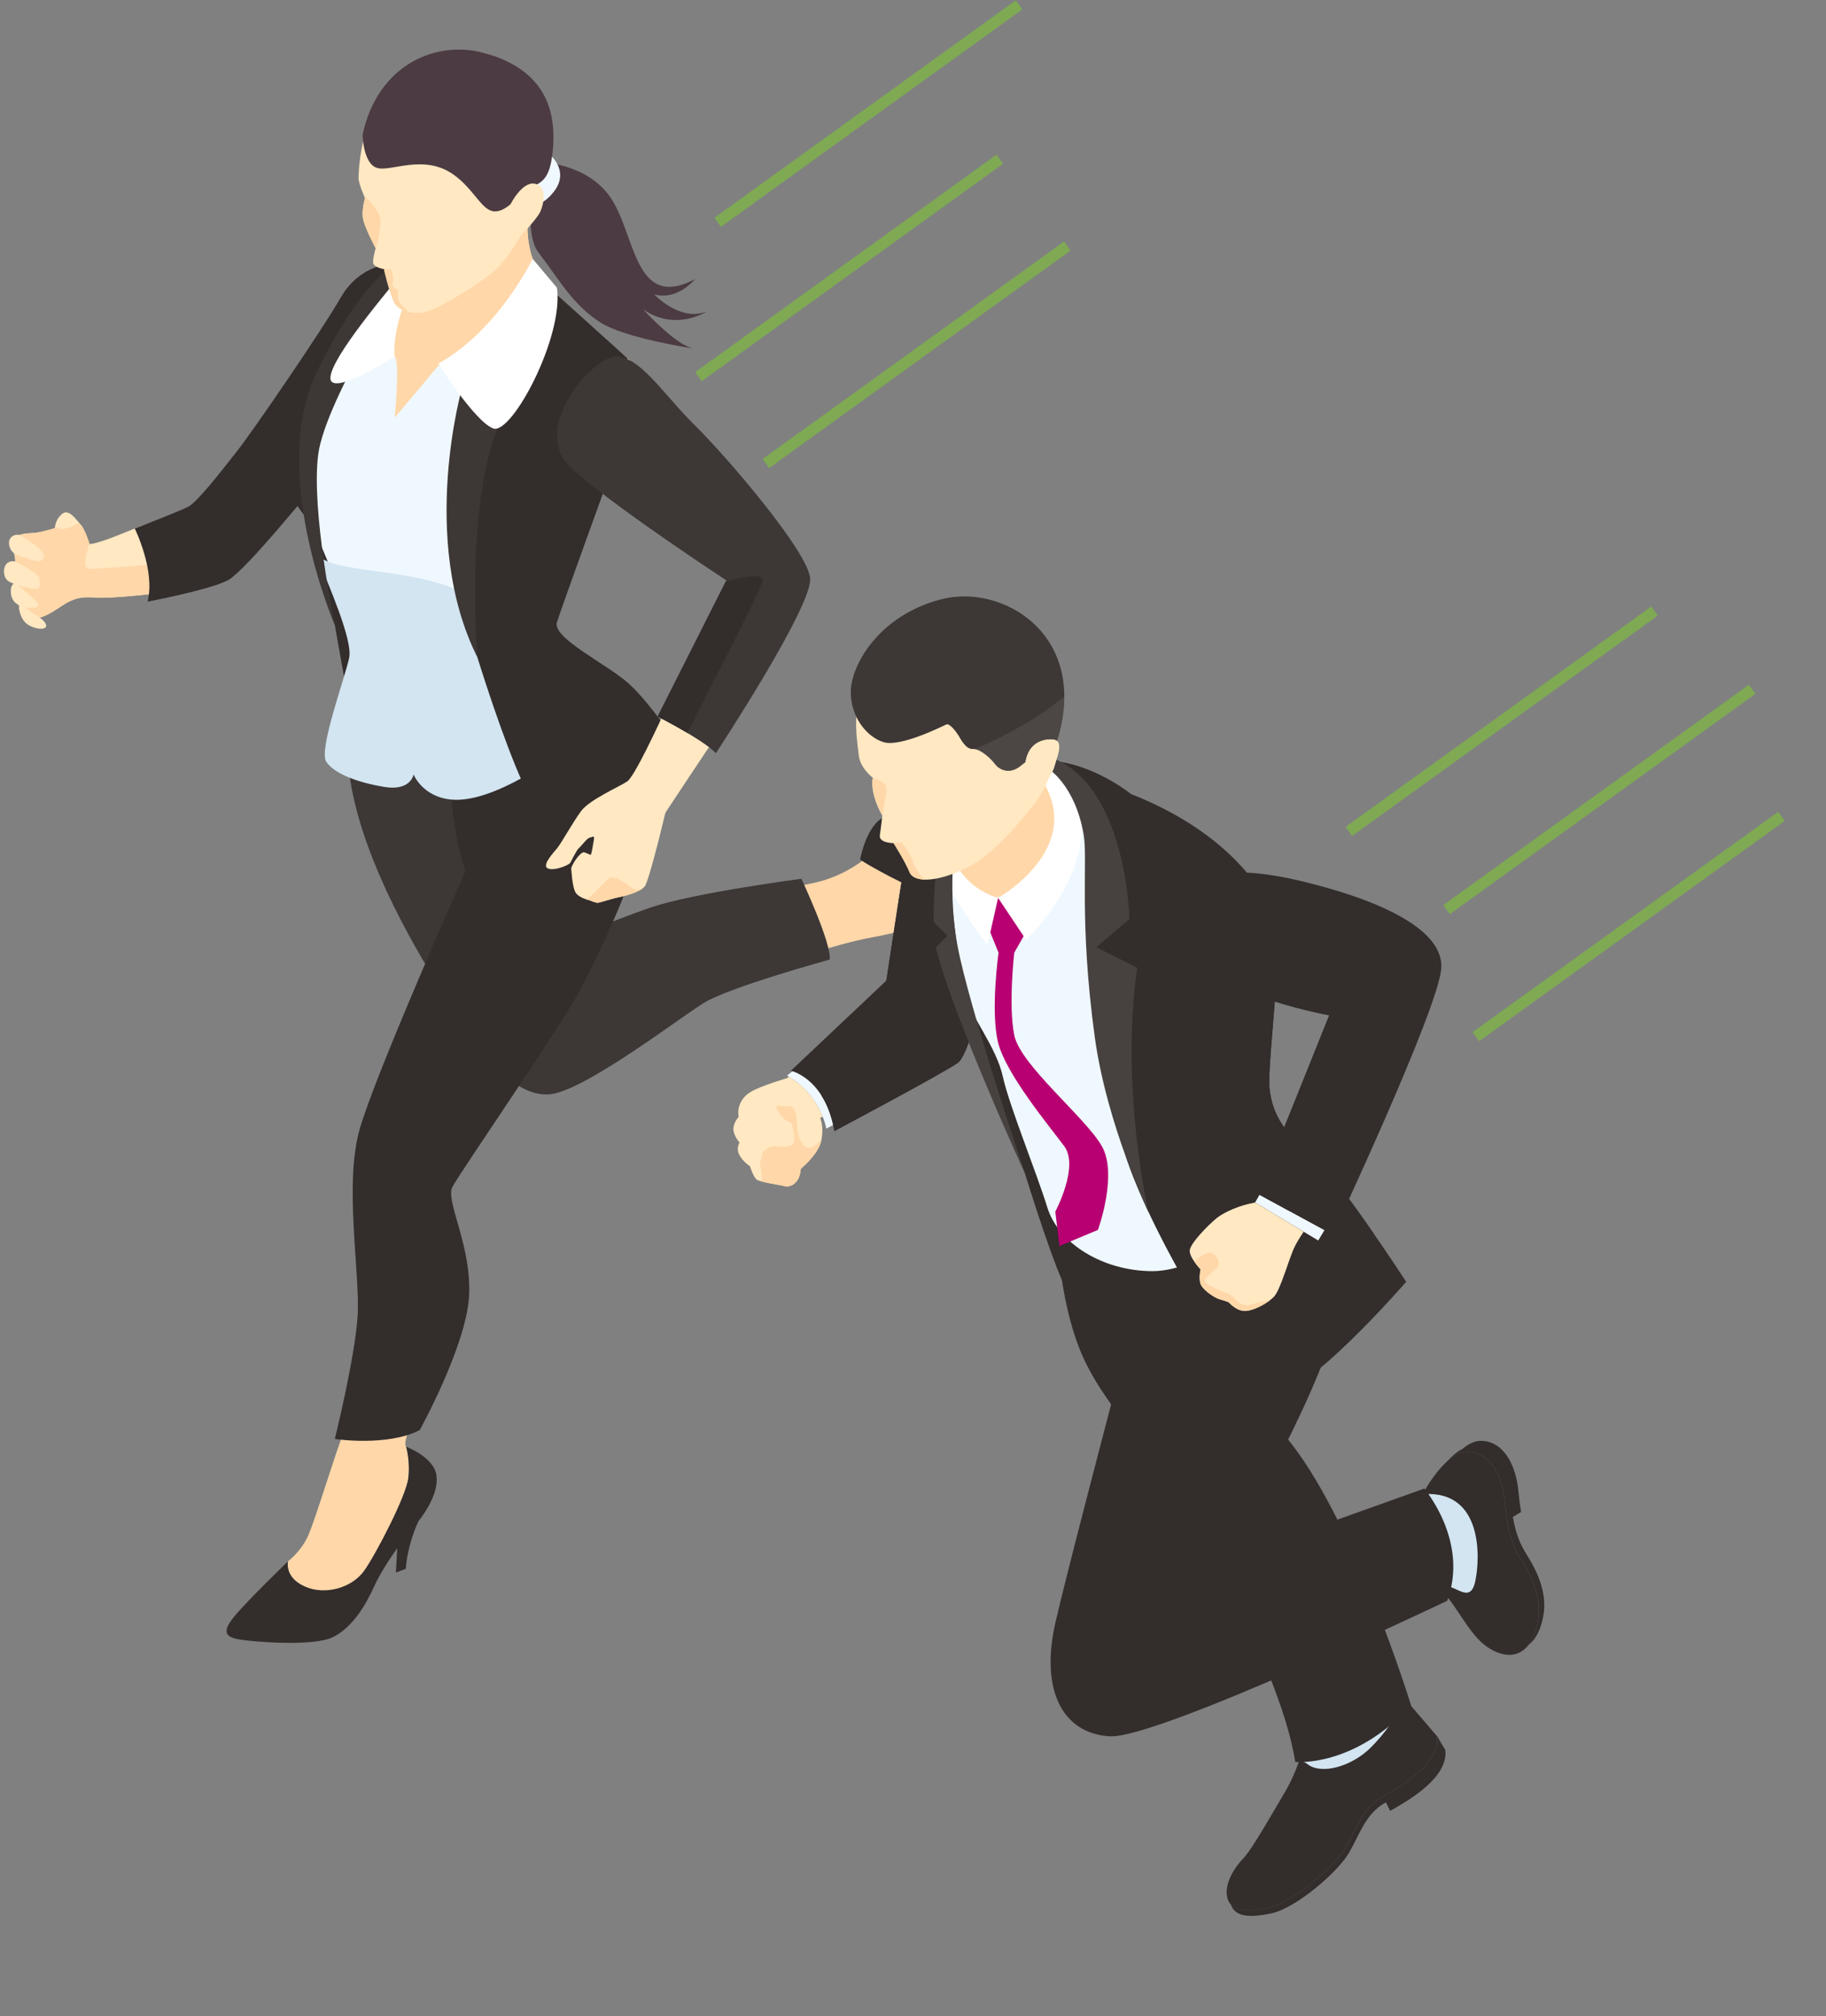 <svg width="212" height="234" viewBox="0 0 212 234" fill="none" xmlns="http://www.w3.org/2000/svg">
<rect x="0" y="0" width="212" height="234" fill="#808080" stroke="none"/>
<path d="M83.328 25.8L118.317 0.56" stroke="#7FAA53" stroke-width="1.296" stroke-miterlimit="10"/>
<path d="M81.091 43.716L116.08 18.475" stroke="#7FAA53" stroke-width="1.296" stroke-miterlimit="10"/>
<path d="M88.921 53.794L123.91 28.553" stroke="#7FAA53" stroke-width="1.296" stroke-miterlimit="10"/>
<g clip-path="url(#clip0_4009_11716)">
<path d="M17.549 60.64C16.687 60.937 15.728 61.287 14.678 61.725C11.06 63.234 10.399 63.136 10.399 63.136C10.399 63.136 9.883 61.435 9.363 60.881C8.846 60.326 7.994 58.962 7.184 59.661C6.371 60.365 6.371 61.287 6.371 61.287C6.371 61.287 4.857 61.768 4.005 61.842C3.156 61.916 1.749 61.842 1.714 62.839C1.678 63.835 1.604 64.168 1.714 64.613C1.827 65.055 1.781 66.115 1.657 66.878C1.53 67.642 1.791 69.267 2.011 69.932C2.233 70.596 3.453 71.632 3.563 71.777C3.673 71.925 4.748 71.851 6.222 70.929C7.701 70.006 8.624 69.119 10.88 69.342C12.167 69.469 16.043 69.154 19.456 68.695L17.549 60.64Z" fill="#FFE8C2"/>
<path d="M18.671 65.38C15.18 65.783 11.294 65.998 10.473 66.019C9.437 66.044 9.96 64.602 10.367 63.04C10.247 62.672 9.805 61.361 9.363 60.888C9.296 60.817 9.221 60.729 9.143 60.637C8.465 61.128 7.29 61.729 6.382 61.149C6.371 61.241 6.371 61.294 6.371 61.294C6.371 61.294 4.857 61.775 4.005 61.849C3.156 61.923 1.749 61.849 1.714 62.846C1.678 63.842 1.604 64.174 1.714 64.62C1.827 65.062 1.781 66.122 1.657 66.885C1.53 67.649 1.791 69.275 2.011 69.939C2.233 70.603 3.453 71.639 3.563 71.784C3.673 71.932 4.748 71.858 6.222 70.936C7.701 70.013 8.624 69.126 10.88 69.349C12.167 69.476 16.043 69.161 19.456 68.702L18.671 65.383V65.38Z" fill="#FFD7A8"/>
<path d="M2.166 62.047C2.166 62.047 5.367 63.747 5.094 64.68C4.822 65.617 3.464 64.857 2.166 64.496C0.868 64.136 0.476 62.047 2.166 62.047Z" fill="#FFE8C2"/>
<path d="M1.72 65.147C1.72 65.147 4.366 66.412 4.532 67.058C4.701 67.705 4.698 68.243 4.249 68.324C3.8 68.409 1.519 67.9 0.872 67.37C0.224 66.836 0.224 64.948 1.717 65.147H1.72Z" fill="#FFE8C2"/>
<path d="M1.296 68.175C1.296 68.175 0.96 69.667 2.212 70.229C3.464 70.791 4.645 70.54 4.419 70.087C4.193 69.638 2.534 68.317 2.212 68.006C1.887 67.695 1.551 67.472 1.296 68.175Z" fill="#FFE8C2"/>
<path d="M2.194 70.473C2.194 70.473 2.297 71.936 3.291 72.526C4.284 73.116 5.494 73.116 5.352 72.526C5.211 71.936 4.086 71.346 3.552 70.953C3.018 70.557 2.438 69.911 2.194 70.476V70.473Z" fill="#FFE8C2"/>
<path d="M47.365 30.055C47.365 30.055 43.634 30.189 42.594 32.91C41.558 35.635 40.645 40.696 38.612 44.026C36.579 47.355 33.548 50.857 34.199 54.406C34.846 57.954 36.49 61.757 43.068 60.071L46.314 62.361C46.314 62.361 46.675 67.811 52.011 68.804C57.348 69.801 61.892 65.475 62.843 61.669C63.795 57.862 66.51 55.523 66.51 55.523C66.51 55.523 64.389 48.596 67.893 44.747C71.398 40.898 73.314 41.979 73.314 41.979C73.314 41.979 65.089 34.981 63.628 33.253C61.043 30.203 60.983 26.118 61.499 24.174C62.019 22.226 52.008 24.651 52.008 24.651L47.361 30.055H47.365Z" fill="#FFD7A8"/>
<path d="M61.839 30.037C61.131 27.938 61.145 25.845 61.425 24.502C61.301 24.145 61.163 23.827 61.018 23.548C59.823 23.181 56.743 23.672 54.515 24.11C50.794 27.588 47.148 33.815 47.148 33.815C47.148 33.815 44.415 44.747 48.117 44.277C50.734 43.941 60.304 37.643 61.839 30.041V30.037Z" fill="#FFD7A8"/>
<path d="M15.644 61.34C15.644 61.34 18.066 66.221 17.132 69.822C17.132 69.822 24.541 68.423 26.543 67.288C28.544 66.154 36.112 56.816 36.112 56.816L45.285 37.54L45.827 30.543C45.827 30.543 41.869 30.528 39.588 34.487C37.307 38.445 29.382 49.988 27.565 52.299C25.747 54.611 22.939 58.248 21.86 58.803C20.782 59.357 15.647 61.34 15.647 61.34H15.644Z" fill="#332D2C"/>
<path d="M43.344 49.956L36.112 51.752L37.749 68.334L38.881 72.572C38.881 72.572 40.553 82.115 40.755 82.828C40.957 83.539 49.914 79.086 49.914 79.086L43.344 49.956Z" fill="#332D2C"/>
<path d="M53.854 43.333L50.876 42.456L45.826 48.461C45.826 48.461 46.456 42.011 45.826 41.382C45.197 40.753 42.947 40.392 42.947 40.392L45.038 37.201L47.432 31.507H45.282C45.282 31.507 33.976 47.708 33.788 52.586C33.601 57.467 36.105 60.467 37.608 64.097C39.111 67.727 41.961 74.212 41.568 76.283C41.176 78.354 37.989 86.96 38.884 88.377C39.779 89.791 42.594 90.83 45.66 91.328C48.726 91.83 49.041 89.879 49.041 89.879C49.041 89.879 50.056 92.466 53.401 92.791C58.44 93.279 66.051 87.409 66.051 87.409C66.051 87.409 60.311 77.174 59.728 70.229C59.141 63.288 61.846 45.962 61.846 45.962L53.857 43.337L53.854 43.333Z" fill="#EFF8FE"/>
<path d="M43.68 33.091C43.68 33.091 34.842 44.789 33.778 50.568C32.714 56.346 33.506 57.495 35.875 60.517C35.875 60.517 36.812 47.829 38.361 43.803C39.91 39.778 43.68 33.087 43.68 33.087V33.091Z" fill="#332D2C"/>
<path d="M35.359 184.11C37.038 184.859 39.252 184.947 40.826 184.025C41.48 183.371 42.106 182.82 42.785 182.106C44.366 179.589 47.174 173.405 47.404 171.574C47.655 169.577 47.156 167.895 47.156 167.895C46.187 166.926 52.956 154.436 52.956 154.436L42.212 153.934C42.212 153.934 40.575 164.445 39.616 166.99C38.662 169.538 36.611 176.313 35.794 178.179C34.977 180.045 33.438 181.194 33.438 181.194C33.438 181.194 32.989 183.046 35.362 184.106L35.359 184.11Z" fill="#FFD7A8"/>
<path d="M110.22 98.475C110.347 98.733 110.524 98.984 110.775 99.213C111.762 100.125 113.703 101.609 115.719 102.673C116.815 103.249 117.615 103.931 118.053 104.78C117.71 103.726 117.279 102.712 114.273 100.966C112.554 99.966 111.125 99.068 110.22 98.478V98.475Z" fill="#324247"/>
<path d="M99.859 99.733C99.859 99.733 100.658 95.375 102.939 94.711C105.22 94.046 108.608 94.198 109.898 94.046C111.193 93.894 115.641 92.109 115.641 92.109L116.02 92.487L115.79 93.134C115.79 93.134 110.199 95.718 110.047 96.403C109.895 97.086 109.782 98.305 110.772 99.217C111.759 100.129 113.7 101.613 115.716 102.677C117.731 103.741 118.757 105.147 118.34 107.314C117.922 109.48 115.03 115.298 113.622 114.955C112.215 114.612 112.558 110.47 112.215 109.71C111.872 108.95 110.655 107.162 110.655 107.162C110.655 107.162 112.367 108.685 113.431 108.19C114.496 107.695 113.965 105.49 112.519 104.882C111.072 104.274 106.663 103.398 104.643 102.412C102.628 101.426 100.17 100.054 99.852 99.736L99.859 99.733Z" fill="#332D2C"/>
<path d="M110.662 107.158C110.662 107.158 110.722 107.211 110.825 107.296C111.278 107.66 112.572 108.59 113.438 108.187C114.503 107.692 113.972 105.487 112.526 104.879C111.08 104.271 106.67 103.394 104.65 102.408C102.9 101.549 100.817 100.404 100.092 99.913C99.441 100.411 97.401 101.825 94.572 102.447C91.11 103.207 85.406 104.158 85.406 104.158L89.211 112.216C89.211 112.216 97.16 109.516 101.192 108.795C105.075 108.098 109.513 106.635 110.705 107.222C110.68 107.187 110.662 107.162 110.662 107.162V107.158Z" fill="#FFD7A8"/>
<path d="M50.678 171.231C50.367 169.082 47.152 167.898 47.152 167.898C47.152 167.898 47.651 169.58 47.4 171.577C47.152 173.571 43.75 180.183 42.315 182.24C40.879 184.301 37.728 185.17 35.358 184.113C32.986 183.053 33.435 181.201 33.435 181.201C33.435 181.201 28.675 185.792 27.2 187.598C25.722 189.401 26.16 190.001 27.854 190.277C29.548 190.553 36.388 191.097 38.63 190.005C40.872 188.913 42.403 186.396 43.443 184.103C44.047 182.763 45.119 181.077 46.12 179.664L45.964 182.498L47.117 182.063C47.117 182.063 47.188 179.628 48.556 176.589C48.556 176.589 48.556 176.589 48.556 176.585C49.628 175.221 50.933 173.048 50.671 171.242L50.678 171.231Z" fill="#332D2C"/>
<path d="M93.044 101.984C93.044 101.984 96.562 109.484 96.329 111.361C96.329 111.361 84.602 114.566 81.632 116.439C78.661 118.316 68.653 125.971 64.353 126.911C60.053 127.848 56.145 122.066 56.145 122.066C56.145 122.066 35.426 95.11 41.444 80.651C41.444 80.651 45.179 88.094 52.499 90.077L62.005 110.657C62.005 110.657 70.683 106.974 75.609 105.299C80.536 103.624 93.044 101.984 93.044 101.984Z" fill="#3D3736"/>
<path d="M38.881 166.997C38.881 166.997 44.949 167.912 48.73 165.968C48.73 165.968 54.112 156.239 54.455 150.46C54.798 144.678 51.707 139.387 52.507 137.783C53.306 136.182 65.337 118.818 67.451 114.693C74.648 100.645 75.405 95.308 75.405 89.936C75.405 87.303 73.753 82.828 73.753 82.828C73.753 82.828 61.726 92.035 52.22 89.802C52.22 89.802 52.45 96.842 54.052 101.076C54.052 101.076 43.581 124.61 41.749 131.078C39.917 137.546 41.855 148 41.512 152.863C41.169 157.727 38.877 166.997 38.877 166.997H38.881Z" fill="#332D2C"/>
<path d="M57.715 71.335C52.322 66.461 44.578 66.762 39.33 65.581C38.343 65.362 37.477 64.945 36.72 64.411C38.251 68.087 40.928 74.272 40.55 76.283C40.157 78.354 36.971 86.96 37.865 88.377C38.757 89.791 41.575 90.83 44.641 91.328C47.707 91.83 48.018 89.879 48.018 89.879C48.018 89.879 49.033 92.466 52.379 92.791C57.418 93.279 65.028 87.409 65.028 87.409C65.028 87.409 60.544 79.404 59.101 72.749C58.656 72.24 58.193 71.763 57.715 71.335Z" fill="#D2E5F1"/>
<path d="M63.083 34.43C63.083 34.43 56.163 45.082 55.346 46.811C54.525 48.535 51.353 59.63 52.34 65.033C53.323 70.441 60.873 94.923 63.384 94.799C65.895 94.675 79.361 87.405 79.361 87.405C79.361 87.405 75.641 81.722 73.042 79.372C70.446 77.025 64.077 74.056 64.661 72.204C65.248 70.349 71.122 54.166 71.122 54.166L72.869 41.601L63.748 33.391L63.08 34.423L63.083 34.43Z" fill="#332D2C"/>
<path d="M77.958 80.814C76.243 84.638 73.633 90.137 72.823 90.685C71.921 91.3 68.448 92.799 67.469 94.124C66.489 95.449 65.181 97.838 64.693 98.429C64.201 99.019 62.833 100.489 63.632 100.797C64.428 101.104 66.04 100.369 66.185 100.164C66.327 99.959 66.9 98.694 67.207 98.429C67.511 98.164 68.208 97.223 68.463 97.213C68.721 97.202 69.046 96.835 68.954 97.439C68.862 98.04 68.678 99.019 68.618 99.164C68.558 99.305 67.985 98.877 67.72 98.916C67.455 98.959 66.733 99.701 66.316 100.736C66.316 100.736 66.422 102.747 66.769 103.479C67.115 104.214 68.434 104.472 68.434 104.472C68.434 104.472 69.142 104.787 69.417 104.769C69.601 104.758 71.225 104.232 71.914 104.105C72.607 103.974 74.531 103.472 74.92 102.762C75.309 102.051 76.388 97.881 76.713 96.52C77.038 95.159 77.254 94.318 77.254 94.318C77.254 94.318 81.243 88.268 84.065 84.104L77.961 80.807L77.958 80.814Z" fill="#FFE8C2"/>
<path d="M68.017 104.363C68.144 104.313 68.247 104.267 68.307 104.225C68.572 104.041 70.309 102.327 70.595 102.023C70.882 101.715 71.557 101.899 71.78 102.023C72.006 102.147 72.31 102.327 72.699 102.574C73.088 102.818 73.311 103.069 73.721 103.232C73.955 103.324 74.255 103.2 74.489 103.189C73.767 103.673 72.459 104.009 71.914 104.112C71.225 104.242 69.601 104.766 69.418 104.776C69.142 104.794 68.434 104.479 68.434 104.479C68.434 104.479 68.261 104.444 68.021 104.366L68.017 104.363Z" fill="#FFD7A8"/>
<path d="M76.352 83.157C76.352 83.157 81.593 85.815 83.114 87.409C83.114 87.409 94.433 70.246 94.055 67.058C93.673 63.871 84.45 53.07 80.606 49.292C76.759 45.514 73.615 40.23 70.577 41.608C67.536 42.99 61.966 50.09 66.195 54.173C70.425 58.251 84.33 67.352 84.33 67.352L76.352 83.157Z" fill="#3D3736"/>
<path d="M88.542 67.44C88.86 66.15 84.475 67.44 84.475 67.44L84.266 67.479L76.352 83.157C76.352 83.157 78.042 84.016 79.782 85.044C81.879 80.991 88.248 68.635 88.542 67.44Z" fill="#332D2C"/>
<path d="M36.943 52.745C37.795 46.281 47.739 30.857 47.739 30.857L46.887 29.913C46.887 29.913 42.428 31.589 36.78 43.16C31.133 54.727 38.884 72.576 38.884 72.576C38.884 72.576 36.09 59.209 36.943 52.748V52.745Z" fill="#3D3736"/>
<path d="M48.326 31.931L47.594 30.596C45.186 33.557 38.485 41.382 38.361 43.807C38.237 46.231 45.826 41.382 45.826 41.382C45.434 37.498 48.326 31.931 48.326 31.931Z" fill="white"/>
<path d="M55.428 76.287C55.428 76.287 53.603 55.137 59.343 46.641L53.713 44.75C53.713 44.75 48.532 62.503 55.428 76.29V76.287Z" fill="#3D3736"/>
<path d="M61.839 30.037C61.839 30.037 57.86 38.339 50.876 42.206C50.876 42.206 55.141 48.935 57.263 49.723C59.388 50.511 65.471 39.159 64.664 33.395L61.839 30.034V30.037Z" fill="white"/>
<path d="M60.708 26.831C60.708 26.831 59.148 30.002 57.242 31.585C55.332 33.169 51.517 35.427 50.01 36.017C48.507 36.607 46.304 36.339 45.71 34.996C45.119 33.653 44.582 31.235 44.582 31.235C44.582 31.235 43.358 31.034 43.319 30.482C43.28 29.931 43.613 28.818 43.613 28.818C43.613 28.818 42.188 26.16 42.11 25.139C42.028 24.117 42.379 22.99 42.379 22.99C42.379 22.99 41.625 21.325 41.625 20.654C41.625 19.982 41.813 14.879 44.285 11.065C46.76 7.252 50.841 5.693 54.901 5.933C58.961 6.177 63.034 10.206 63.781 15.628C64.523 21.053 60.704 26.828 60.704 26.828L60.708 26.831Z" fill="#FFE8C2"/>
<path d="M42.378 22.99C42.378 22.99 42.325 22.87 42.248 22.686C42.728 23.138 43.216 23.622 43.4 23.902C43.803 24.52 44.26 25.192 44.182 25.81C44.1 26.429 43.938 28.203 43.616 28.818C43.616 28.818 42.191 26.16 42.113 25.139C42.032 24.117 42.382 22.99 42.382 22.99H42.378Z" fill="#FFD7A8"/>
<path d="M45.684 32.419C45.684 32.419 45.603 32.716 45.575 33.009C45.546 33.303 46.218 33.734 46.218 33.734C46.218 33.734 46.112 33.978 46.218 34.702C46.271 35.042 46.858 35.657 47.47 36.222C46.675 36.052 45.995 35.657 45.706 34.996C45.115 33.653 44.577 31.235 44.577 31.235L45.437 31.26L45.681 32.416L45.684 32.419Z" fill="#FFD7A8"/>
<path d="M62.496 29.274C61.612 28.111 61.478 25.93 61.605 22.887L61.549 18.717C61.549 18.717 67.751 18.526 70.793 22.795C73.83 27.065 73.558 36.18 80.702 32.387C80.702 32.387 78.7 34.914 75.963 34.172C75.963 34.172 78.944 37.378 82.056 36.151C82.056 36.151 78.442 38.537 74.672 35.9C74.672 35.9 78.573 40.233 80.648 40.467C80.648 40.467 72.554 39.279 69.661 37.395C66.485 35.328 65.103 32.705 62.496 29.274Z" fill="#4C3B42"/>
<path d="M63.561 17.699C63.561 17.699 66.337 19.692 64.275 22.279C62.214 24.866 60.269 23.612 60.269 23.612L63.561 17.699Z" fill="#EFF8FE"/>
<path d="M42.099 15.621C42.099 15.621 42.138 18.943 43.743 19.477C45.352 20.01 49.242 17.756 52.754 20.335C56.266 22.916 56.333 26.92 60.354 22.686C62.048 20.901 63.816 22.18 64.205 17.165C64.594 12.15 62.751 8.16 56.711 6.283C50.671 4.407 43.821 7.549 42.102 15.621H42.099Z" fill="#4C3B42"/>
<path d="M59.296 23.661C59.296 23.661 60.64 21.003 62.118 21.325C63.596 21.65 63.112 23.689 62.737 24.548C62.362 25.407 60.106 27.825 59.781 27.878C59.459 27.931 59.003 27.393 59.056 26.616C59.109 25.838 59.296 23.661 59.296 23.661Z" fill="#FFE8C2"/>
</g>
<g clip-path="url(#clip1_4009_11716)">
<path d="M151.134 205.039C151.134 205.039 152.097 202.153 152.097 199.91C152.097 197.668 161.087 194.781 161.087 194.781L163.977 199.588C163.977 199.588 156.914 209.206 151.138 205.039H151.134Z" fill="#D2E5F1"/>
<path d="M144.394 215.619C145.357 214.657 148.248 209.528 149.211 207.926C150.174 206.323 150.815 204.399 150.815 204.399L150.876 204.364C151.18 204.378 151.485 204.484 151.779 204.721C153.383 206.001 156.914 205.039 159.16 202.797C160.69 201.265 162.245 199.256 162.875 197.109L163.01 197.027L166.86 201.516C167.182 204.724 162.688 207.289 160.439 208.569C158.189 209.85 157.548 212.096 156.266 214.342C154.984 216.588 150.167 220.755 147.277 221.395C144.387 222.036 142.783 221.714 142.464 220.115C142.145 218.513 143.427 216.588 144.391 215.626L144.394 215.619Z" fill="#332D2C"/>
<path d="M147.28 221.388C150.171 220.748 154.984 216.581 156.27 214.335C157.555 212.092 158.196 209.846 160.442 208.562C162.687 207.282 167.182 204.717 166.863 201.509L167.809 203.111C168.128 206.313 163.651 208.874 161.402 210.158L160.902 209.164C160.874 209.181 160.842 209.199 160.814 209.217C158.565 210.497 157.924 212.743 156.641 214.986C155.356 217.228 150.542 221.399 147.652 222.039C144.932 222.64 143.349 222.393 142.906 221.02C143.615 221.802 145.067 221.876 147.28 221.385V221.388Z" fill="#332D2C"/>
<path d="M164.975 174.442C164.975 174.442 165.917 173.501 166.233 172.872C166.548 172.242 170.639 171.616 171.896 175.072C173.157 178.528 172.211 184.184 171.581 184.81C170.954 185.439 169.062 186.069 166.233 183.554C163.399 181.039 164.975 174.442 164.975 174.442Z" fill="#D2E5F1"/>
<path d="M167.494 184.184C168.751 183.558 170.639 186.384 171.269 183.558C171.871 180.852 172.179 172.971 165.312 173.399C165.298 173.264 165.291 173.186 165.291 173.186C165.291 173.186 167.809 168.475 170.323 168.475C172.838 168.475 174.414 170.99 174.73 174.446C175.045 177.902 175.643 179.49 176.617 181.043C178.19 183.558 179.355 186.331 178.19 189.528C176.933 192.984 174.099 192.355 172.211 190.784C170.323 189.214 168.751 185.758 167.49 184.813C167.391 184.739 167.295 184.601 167.2 184.417C167.281 184.325 167.373 184.244 167.49 184.184H167.494Z" fill="#332D2C"/>
<path d="M178.19 189.528C179.352 186.334 178.19 183.558 176.617 181.043C175.647 179.49 175.045 177.902 174.729 174.446C174.414 170.99 172.842 168.475 170.323 168.475C169.527 168.475 168.73 168.949 168.014 169.593C168.553 169.005 169.158 168.471 169.792 168.153C170.454 167.601 171.173 167.212 171.896 167.212C174.414 167.212 175.987 169.723 176.302 173.179C176.38 174.053 176.479 174.806 176.596 175.468L175.643 176.048C175.99 178.047 176.511 179.239 177.244 180.409C178.817 182.924 179.982 185.701 178.817 188.895C178.47 189.85 177.999 190.494 177.464 190.89C177.74 190.533 177.984 190.08 178.186 189.521L178.19 189.528Z" fill="#332D2C"/>
<path d="M85.143 130.987C85.175 130.237 85.763 129.618 85.763 129.618C85.564 128.642 85.957 127.471 87.098 126.753C88.238 126.035 91.369 125.126 91.369 125.126L91.603 124.949C92.304 125.356 94.422 126.771 95.52 129.597L95.216 129.749C95.216 129.749 95.705 130.757 95.347 132.384C94.989 134.012 92.967 135.639 92.967 135.639C92.868 137.397 91.695 137.821 91.107 137.655C90.519 137.492 88.175 137.199 87.817 136.873C87.459 136.548 87.066 135.342 87.066 135.342C87.066 135.342 86.315 134.885 85.862 134.072C85.405 133.258 85.862 132.607 85.862 132.607C85.862 132.607 85.111 131.727 85.143 130.977V130.987Z" fill="#FFE8C2"/>
<path d="M88.5 133.98C88.401 133.591 89.577 132.873 90.133 133.035C90.689 133.198 92.024 133.067 92.152 132.678C92.283 132.289 92.12 130.368 91.762 130.237C91.404 130.106 90.979 129.976 90.328 128.967C89.676 127.959 90.816 128.479 91.599 128.38C92.382 128.281 92.513 129.682 92.545 130.807C92.577 131.928 93.165 133.198 93.915 133.233C94.277 133.248 94.858 132.795 95.368 132.3C95.361 132.328 95.357 132.356 95.35 132.388C94.992 134.015 92.97 135.642 92.97 135.642C92.871 137.4 91.698 137.825 91.11 137.658C90.678 137.538 89.29 137.347 88.447 137.124C88.383 136.696 88.489 136.328 88.341 135.639C88.079 134.433 88.603 134.369 88.504 133.976L88.5 133.98Z" fill="#FFD7A8"/>
<path d="M91.815 124.266C91.815 124.266 95.814 125.115 96.873 131.263C96.873 131.263 109.648 124.479 111.221 123.336C112.79 122.194 115.383 110.365 115.383 110.365L110.714 93.917C110.714 93.917 106.468 92.601 106.089 93.917C105.706 95.229 102.908 113.8 102.908 113.8L92.428 123.693L91.815 124.27V124.266Z" fill="#332D2C"/>
<path d="M92.013 124.327C92.796 124.581 95.669 125.823 96.728 130.556L95.941 130.984C94.943 126.537 91.369 124.825 91.369 124.825L92.01 124.327H92.013Z" fill="#EFF8FE"/>
<path d="M106.337 117.468C106.465 115.763 102.905 113.796 102.905 113.796C102.905 113.796 105.703 95.229 106.086 93.913C106.468 92.598 110.711 93.913 110.711 93.913L115.379 110.362C115.379 110.362 112.79 122.19 111.218 123.333C109.645 124.475 96.87 131.26 96.87 131.26C96.555 129.434 95.981 128.08 95.329 127.072C98.768 124.503 106.238 118.78 106.337 117.468Z" fill="#332D2C"/>
<path d="M121.606 89.658C121.606 89.658 125.371 97.242 120.543 102.088C115.716 106.934 110.987 103.068 110.282 100.256C109.578 97.444 121.606 89.658 121.606 89.658Z" fill="#FFD7A8"/>
<g style="mix-blend-mode:multiply" opacity="0.15">
<path d="M110.282 100.256C109.578 97.444 121.606 89.658 121.606 89.658C121.606 89.658 124.301 95.091 122.201 99.697C121.291 98.54 119.704 96.814 118.68 97.292C117.313 97.928 113.038 101.08 111.097 101.908C110.697 101.363 110.417 100.79 110.282 100.252V100.256Z" fill="#FFD7A8"/>
</g>
<path d="M119.006 136.205C119.006 136.205 122.721 148.351 124.205 150.329C125.689 152.306 131.7 145.377 131.7 145.377L119.891 114.295L110.771 113.609L119.006 136.205Z" fill="#332D2C"/>
<path d="M134.551 145.377L130.372 143.962C130.372 143.962 126.186 146.498 122.778 143.268C122.778 143.268 122.984 151.676 125.913 157.867C128.842 164.057 135.451 170.59 135.451 170.59C135.451 170.59 148.669 192.977 150.373 204.477C150.373 204.477 157.148 205.195 163.825 197.915C163.825 197.915 157.049 175.829 149.147 166.579C141.245 157.325 134.555 145.38 134.555 145.38L134.551 145.377Z" fill="#332D2C"/>
<path d="M165.358 172.755C165.358 172.755 170.588 178.865 168.02 185.774C168.02 185.774 134.345 201.843 128.826 201.504C123.311 201.164 120.739 196.084 122.554 188.219C123.844 182.629 128.436 165.109 130.98 155.454L126.049 146.521C126.049 146.521 143.591 145.106 153.263 137.839C153.263 137.839 157.496 143.715 155.153 153.275C152.81 162.831 141.93 181.129 141.93 181.129L165.354 172.755H165.358Z" fill="#332D2C"/>
<path d="M147.029 141.309C147.029 141.309 139.539 147.52 133.811 147.52C128.084 147.52 122.899 144.326 121.606 140.159C120.317 135.992 117.204 128.423 116.428 124.935C115.652 121.447 112.787 118.129 111.99 115.303C111.193 112.48 109.78 97.783 109.78 97.783C109.78 97.783 111.441 101.674 111.99 102.806C112.539 103.934 114.423 104.334 115.674 104.136C116.924 103.938 121.323 102.067 122.977 98.59C124.631 95.109 125.973 92.782 125.973 92.782C125.973 92.782 130.146 98.71 130.146 100.9C130.146 103.089 141.671 134.443 141.671 134.443L147.029 141.312V141.309Z" fill="#EFF8FE"/>
<path d="M119.516 107.461L117.76 110.556L115.932 110.563L114.522 107.097L115.883 104.2L119.516 107.461Z" fill="#B80072"/>
<path d="M120.221 89.446L119.258 87.299C119.258 87.299 125.608 88.654 125.626 95.831C125.643 103.004 119.13 109.067 119.13 109.067L115.879 104.203C115.879 104.203 126.968 97.992 120.217 89.45L120.221 89.446Z" fill="white"/>
<path d="M110.176 98.586C110.176 98.586 111.398 102.895 115.879 104.2L114.646 109.679C114.646 109.679 109.691 103.188 108.646 99.591L110.176 98.583V98.586Z" fill="white"/>
<path d="M131.282 92.138C143.689 97.026 147.128 104.462 148.112 106.499C149.097 108.536 147.128 123.375 147.383 126.187C147.641 128.999 148.899 131.341 151.771 133.431C154.647 135.522 163.261 148.758 163.261 148.758C163.261 148.758 151.371 162.437 147.96 161.563C143.299 160.368 133.042 141.73 130.718 134.206C128.395 126.682 126.001 109.311 126.422 100.309C126.844 91.307 122.778 89.761 122.778 89.761L121.846 88.282C126.918 88.565 131.282 92.134 131.282 92.134V92.138Z" fill="#332D2C"/>
<path d="M147.383 126.187C147.642 128.999 148.899 131.341 151.771 133.431C153.39 134.609 156.829 139.317 159.524 143.212C156.56 144.354 153.56 145.681 152.423 146.717C149.887 149.031 148.895 153.657 144.751 154.828C143.607 155.15 142.602 155.295 141.727 155.316C140.43 153.477 139.099 151.369 137.827 149.179C138.04 147.064 138.38 145.023 138.631 144.959C139.12 144.832 144.751 142.317 144.751 142.317C144.751 142.317 140.735 136.148 140.402 133.018C140.073 129.887 140.512 124.581 140.402 119.626C140.292 114.67 137.756 112.3 137.756 112.3L148.346 110.995C148.13 116.233 147.202 124.21 147.383 126.194V126.187Z" fill="#332D2C"/>
<path d="M121.606 89.128L122.07 87.921C130.839 91.19 131.13 106.644 131.13 106.644L127.283 109.934L132.033 112.297C130.01 126.315 133.34 140.669 133.34 140.669C133.34 140.669 128.505 130.605 127.099 120.319C125.254 106.807 126.313 99.778 125.813 96.86C124.818 91.024 121.602 89.128 121.602 89.128H121.606Z" fill="#474140"/>
<path d="M110.276 95.035L111.154 95.463C111.154 95.463 109.836 102.505 111.154 109.679C112.468 116.852 119.006 136.201 119.006 136.201C119.006 136.201 110.58 117.857 108.646 109.934L109.992 108.593L108.402 107.005C108.402 107.005 108.225 98.636 110.276 95.035Z" fill="#474140"/>
<path d="M153.777 142.756L153.047 143.962L145.722 139.547L146.232 138.656L153.777 142.756Z" fill="#EFF8FE"/>
<path d="M138.139 145.083C138.227 144.255 140.229 142.221 141.206 141.408C142.187 140.594 144.11 139.855 145.343 139.639C145.477 139.615 145.601 139.583 145.718 139.547L151.357 142.947C150.985 143.491 150.62 144.082 150.33 144.648C149.696 145.893 148.686 149.671 147.911 150.484C147.135 151.298 145.364 152.214 144.408 152.136C143.452 152.062 142.655 151.132 142.655 151.132C142.655 151.132 142.244 150.955 141.656 150.803C141.071 150.651 139.899 149.873 139.492 149.225C139.084 148.578 139.389 147.319 139.389 147.319C139.389 147.319 138.04 145.907 138.128 145.08L138.139 145.083Z" fill="#FFE8C2"/>
<path d="M144.415 152.14C143.459 152.066 142.662 151.135 142.662 151.135C142.662 151.135 142.251 150.958 141.663 150.806C141.079 150.654 139.907 149.876 139.499 149.229C139.092 148.581 139.397 147.322 139.397 147.322C139.397 147.322 138.979 146.884 138.625 146.357C139.124 146.13 140.197 145.055 140.817 145.476C141.437 145.9 141.568 146.583 141.437 146.908C141.306 147.234 139.871 148.21 139.871 148.666C139.871 149.123 141.989 149.904 142.708 150.198C143.424 150.492 143.881 151.793 145.216 151.401C145.751 151.245 146.604 151.05 147.437 150.905C146.555 151.581 145.205 152.204 144.412 152.14H144.415Z" fill="#FFD7A8"/>
<path d="M135.84 105.717C137.073 100.56 143.983 100.581 150.882 102.208C159.05 104.136 167.795 107.557 167.32 112.495C166.845 117.433 154.722 143.268 154.722 143.268L146.009 138.532L154.325 117.839C154.325 117.839 150.163 117.104 145.782 115.491C140.544 113.563 134.268 112.293 135.84 105.714V105.717Z" fill="#332D2C"/>
<path d="M146.005 138.532L154.322 117.839C154.322 117.839 157.017 117.758 158.714 117.295C160.414 116.831 161.186 117.199 160.566 118.126C160.074 118.862 152.947 133.417 149.813 140.605L146.002 138.532H146.005Z" fill="#332D2C"/>
<path d="M119.406 94.115C118.517 95.141 115.595 99.05 112.17 100.74C108.742 102.431 106.103 102.459 105.6 101.218C105.097 99.976 103.744 97.847 103.744 97.847C103.744 97.847 102.012 97.847 102.15 96.931C102.292 96.015 102.437 94.642 102.437 94.642C102.437 94.642 100.982 92.233 101.336 90.27C101.336 90.27 99.806 89.103 99.696 87.585C99.586 86.068 98.162 80.111 102.668 75.661C107.173 71.212 113.676 68.679 118.145 72.23C122.615 75.782 123.394 80.942 122.679 86.33C122.201 89.952 121.273 91.957 119.406 94.112V94.115Z" fill="#FFE8C2"/>
<path d="M102.901 91.377C102.947 92.028 102.437 94.642 102.437 94.642C102.437 94.642 100.981 92.233 101.335 90.27C101.335 90.27 102.855 90.726 102.901 91.377Z" fill="#FFD7A8"/>
<path d="M104.676 97.78C104.676 97.78 105.682 98.929 105.944 99.909C106.089 100.443 106.592 101.345 107.354 102.081C106.44 102.053 105.816 101.752 105.597 101.214C105.094 99.973 103.741 97.843 103.741 97.843L104.672 97.776L104.676 97.78Z" fill="#FFD7A8"/>
<path d="M102.664 75.665C107.17 71.215 113.672 68.682 118.142 72.234C122.612 75.785 123.391 80.946 122.676 86.333C122.198 89.955 121.27 91.961 119.403 94.115C118.514 95.141 115.592 99.05 112.167 100.74C112.057 100.797 111.948 100.843 111.838 100.896C113.612 99.4 114.331 98.416 115.28 96.124C116.456 93.273 114.983 89.927 113.658 89.064C112.334 88.201 110.247 87.2 109.309 85.923C108.37 84.65 105.983 85.166 105.983 85.166L103.865 85.085L101.071 77.663C101.496 76.977 102.016 76.305 102.664 75.665Z" fill="#FFE8C2"/>
<path d="M112.96 86.924C112.131 86.984 111.554 85.792 111.288 85.364C111.023 84.936 110.251 83.9 109.864 84.076C109.478 84.253 104.584 86.722 102.6 86.135C100.617 85.544 98.701 83.15 98.782 80.161C98.864 77.175 101.98 71.48 109.206 69.563C116.431 67.646 126.571 73.727 122.718 86.004L120.026 88.307C120.026 88.307 120.058 87.557 118.588 88.809C117.118 90.058 115.9 89.202 115.492 88.636C115.085 88.07 113.803 86.86 112.96 86.924Z" fill="#3D3736"/>
<g style="mix-blend-mode:multiply" opacity="0.5">
<path d="M123.564 80.815C123.568 82.396 123.306 84.129 122.718 86.004L120.026 88.307C120.026 88.307 120.058 87.557 118.588 88.809C117.118 90.058 115.9 89.202 115.492 88.636C115.12 88.123 114.029 87.08 113.201 86.942C115.312 86.025 120.203 83.733 123.564 80.815Z" fill="#5B5554"/>
</g>
<path d="M119.006 89.195C119.006 88.081 119.399 86.117 121.567 85.835C123.734 85.555 122.874 87.306 122.413 88.947C121.956 90.588 119.427 93.365 119.176 91.533C118.999 90.228 119.006 89.195 119.006 89.195Z" fill="#FFE8C2"/>
<path d="M119.006 89.195C119.006 88.081 119.399 86.117 121.567 85.835C123.734 85.555 122.874 87.306 122.413 88.947C121.956 90.588 119.427 93.365 119.176 91.533C118.999 90.228 119.006 89.195 119.006 89.195Z" fill="#FFE8C2"/>
<path d="M117.019 109.067L117.759 110.556C117.759 110.556 117.047 116.679 117.759 120.149C118.471 123.619 126.037 129.693 127.924 133.014C129.812 136.336 127.471 142.734 127.471 142.734L123.001 144.609L122.523 140.608C122.523 140.608 125.321 135.38 123.557 133.018C121.797 130.655 116.792 124.641 115.882 121.005C114.972 117.365 115.932 110.57 115.932 110.57L117.019 109.071V109.067Z" fill="#B80072"/>
<path d="M156.605 96.488L192.089 70.918" stroke="#7FAA53" stroke-width="1.296" stroke-miterlimit="10"/>
<path d="M167.948 105.562L203.432 79.993" stroke="#7FAA53" stroke-width="1.296" stroke-miterlimit="10"/>
<path d="M171.352 120.309L206.836 94.739" stroke="#7FAA53" stroke-width="1.296" stroke-miterlimit="10"/>
</g>
<defs>
<clipPath id="clip0_4009_11716">
<rect width="117.97" height="184.895" fill="white" transform="translate(0.465 5.757)"/>
</clipPath>
<clipPath id="clip1_4009_11716">
<rect width="123.074" height="153.701" fill="white" transform="translate(84.575 68.649)"/>
</clipPath>
</defs>
</svg>
